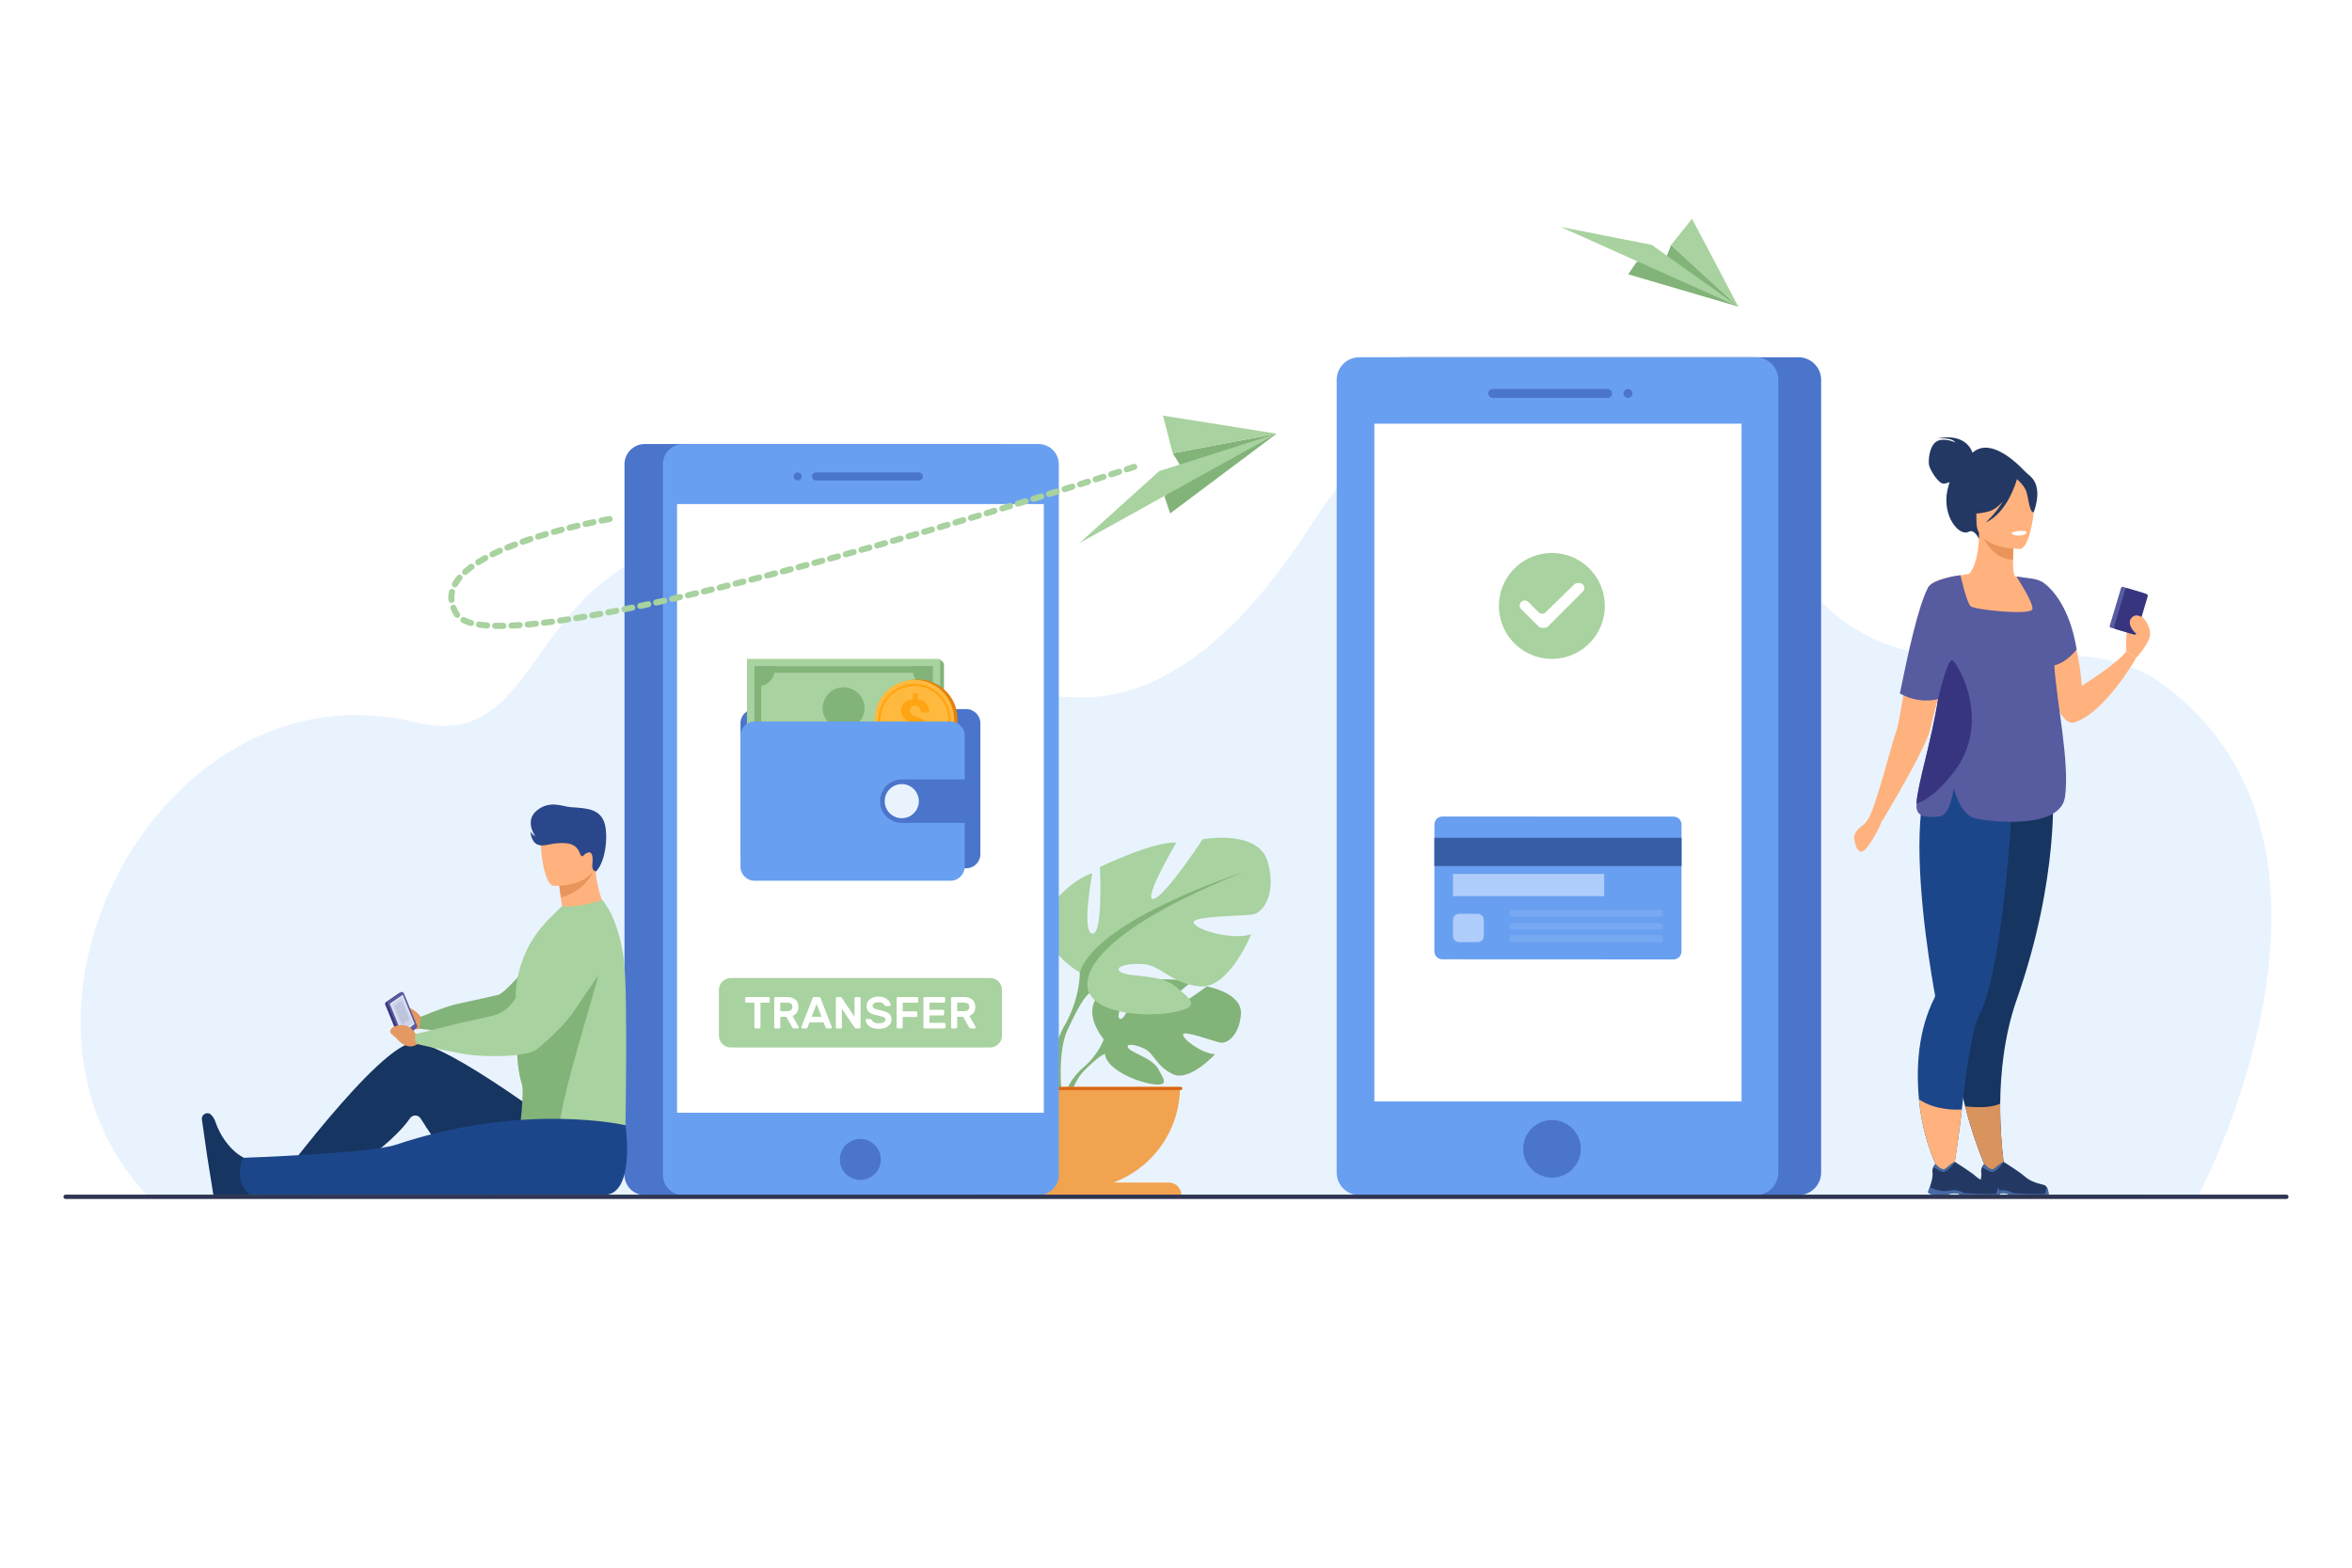 <?xml version="1.0" encoding="utf-8"?>
<!-- Generator: Adobe Illustrator 27.5.0, SVG Export Plug-In . SVG Version: 6.00 Build 0)  -->
<svg version="1.1" id="Layer_1" xmlns="http://www.w3.org/2000/svg" xmlns:xlink="http://www.w3.org/1999/xlink" x="0px" y="0px"
	 viewBox="0 0 3000 2000" style="enable-background:new 0 0 3000 2000;" xml:space="preserve">
<g>
	<rect style="fill:#FFFFFF;" width="3000" height="2000"/>
	<path style="fill:#E9F3FE;" d="M2804.429,1524.35c0,0,234.173-438.888-41.469-648.344
		c-153.803-116.873-363.799,90.639-519.751-223.059c-90.757-182.554-408.357-237.964-567.177,11.268
		c-158.818,249.233-295.349,247.975-404.932,201.872c-125.67-52.872-180.879-212.01-377.594-178.357
		c-227.357,38.895-196.916,274.69-364.451,233.631c-323.078-79.18-562.443,373.183-339.117,606.103L2804.429,1524.35z"/>
	<g>
		<path style="fill:#82B378;" d="M1539.311,1258.486c0,0-45.59,33.901-54.48,31.846c-8.889-2.057,33.32-36.597,33.32-36.597
			c-15.884-7.637-65.258-2.849-65.258-2.849s-16.446,53.034-24.556,48.854c-8.11-4.182,16.958-46.217,16.958-46.217
			c-17.69-1.066-39.387,12.068-39.387,12.068c-29.703,23.458,1.952,60.389,1.952,60.389s-6.096,18.257-24.854,34.881
			c0,0-26.79,19.813-28.651,55.213l4.863,0.436c0,0,7.708-32.972,21.716-48.565c0.545-0.564,1.337-1.375,2.313-2.36
			c2.283-2.113,3.882-3.701,4.956-4.88c6.971-6.698,16.605-15.229,21.248-16.058c0,0-0.233-0.854-0.199-2.335
			c0.063,0.748,0.129,1.517,0.199,2.335c1.589,18.665,37.8,34.966,60.077,38.317c22.277,3.353,15.391-5.805,7.715-19.382
			s-31.967-19.654-37.508-25.906c-5.543-6.253,5.916-6.268,19.338-0.137c13.422,6.13,15.26,22.476,36.791,32.787
			c21.532,10.312,53.931-25.418,53.931-25.418c-17.16-0.871-41.666-19.507-40.778-25.209c0.887-5.703,41.597,9.837,48.556,10.583
			c6.96,0.746,22.793-7.911,25.244-35.943C1585.264,1266.307,1539.311,1258.486,1539.311,1258.486z"/>
		<g>
			<path style="fill:#A8D29F;" d="M1297.181,1279.536c0,0,50.355-28.198,26.856-66.47c0,0-18.799-23.499-38.941-29.542
				c0,0,10.743,57.07,0,58.413s-7.385-64.455-7.385-64.455s-53.042-25.514-73.856-23.499c0,0,32.899,55.727,22.158,54.384
				c-10.743-1.343-47.67-57.741-47.67-57.741s-54.384-10.07-63.112,22.157c-8.729,32.227,5.371,48.341,13.428,50.354
				c8.056,2.015,59.754,1.344,58.412,8.057c-1.343,6.715-36.256,17.456-55.727,11.414c0,0,21.484,53.042,49.684,50.356
				c28.199-2.687,36.927-20.143,54.384-21.486c17.456-1.342,30.213,3.357,21.484,8.058c-8.727,4.7-38.27,1.54-52.37,13.526
				c-14.1,11.987-25.513,19.373,0.671,24.744c26.186,5.371,73.184,2.015,82.583-18.129
				C1297.181,1279.536,1297.181,1279.536,1297.181,1279.536z"/>
			<path style="fill:#82B378;" d="M1310.609,1328.549c-14.1-26.185-13.428-49.013-13.428-49.013
				c-16.114-51.026-157.11-96.683-157.11-96.683c179.266,72.512,147.71,116.824,147.71,116.824
				c4.831,2.819,12.074,16.256,17.101,26.566c0.716,1.754,1.85,4.182,3.534,7.479h0c0.683,1.49,1.229,2.71,1.605,3.561
				c9.23,23.095,4.341,62.976,4.341,62.976l5.594,1.503C1332.353,1361.568,1310.609,1328.549,1310.609,1328.549z"/>
		</g>
		<g>
			<path style="fill:#A8D29F;" d="M1377.292,1240.646c0,0-66.378-37.173-35.401-87.619c0,0,24.781-30.977,51.332-38.942
				c0,0-14.161,75.229,0,76.999c14.16,1.77,9.735-84.965,9.735-84.965s69.918-33.631,97.354-30.977c0,0-43.367,73.459-29.207,71.689
				c14.161-1.771,62.838-76.114,62.838-76.114s71.688-13.274,83.193,29.207c11.506,42.481-7.08,63.723-17.7,66.378
				c-10.62,2.654-78.769,1.77-76.998,10.621c1.771,8.85,47.791,23.01,73.458,15.045c0,0-28.321,69.918-65.493,66.378
				s-48.678-26.552-71.688-28.321c-23.01-1.77-39.826,4.425-28.32,10.621c11.505,6.195,50.447,2.029,69.033,17.83
				c18.585,15.801,33.631,25.536-0.886,32.617c-34.516,7.079-96.469,2.654-108.859-23.897
				C1377.292,1240.646,1377.292,1240.646,1377.292,1240.646z"/>
			<path style="fill:#82B378;" d="M1584.392,1113.2c0,0-185.858,60.183-207.099,127.446c0,0,0.885,30.091-17.701,64.607
				c0,0-28.662,43.525-12.322,96.508l7.374-1.981c0,0-6.446-52.569,5.721-83.013c0.498-1.121,1.217-2.729,2.117-4.693l0,0
				c2.22-4.347,3.716-7.547,4.659-9.859c6.626-13.59,16.175-31.303,22.543-35.019
				C1389.683,1267.196,1348.086,1208.784,1584.392,1113.2z"/>
		</g>
		<path style="fill:#F1A34F;" d="M1245.032,1386.633c0,71.81,58.213,130.023,130.024,130.023
			c71.81,0,130.023-58.214,130.023-130.023H1245.032z"/>
		<path style="fill:#F1A34F;" d="M1490.834,1508.664h-231.556c-8.859,0-16.042,7.182-16.042,16.041l0,0h263.64l0,0
			C1506.876,1515.846,1499.693,1508.664,1490.834,1508.664z"/>
		<path style="fill:#D86713;" d="M1506.043,1390.621h-263.292c-1.101,0-1.995-0.894-1.995-1.995l0,0
			c0-1.102,0.894-1.994,1.995-1.994h263.292c1.101,0,1.994,0.893,1.994,1.994l0,0
			C1508.037,1389.728,1507.144,1390.621,1506.043,1390.621z"/>
	</g>
	<g>
		<path style="fill:#4A75CB;" d="M1788.35,1524.705h505.694c15.854,0,28.826-12.973,28.826-28.828V484.606
			c0-15.854-12.972-28.827-28.826-28.827H1788.35c-15.854,0-28.826,12.973-28.826,28.827v1011.271
			C1759.523,1511.732,1772.495,1524.705,1788.35,1524.705z"/>
		<path style="fill:#699FF0;" d="M1733.743,1524.705h505.692c15.854,0,28.827-12.973,28.827-28.828V484.606
			c0-15.854-12.973-28.827-28.827-28.827h-505.692c-15.855,0-28.828,12.973-28.828,28.827v1011.271
			C1704.915,1511.732,1717.888,1524.705,1733.743,1524.705z"/>
		<g>
			<path style="fill:#4A75CB;" d="M1904.029,507.636h146.443c3.134,0,5.697-2.563,5.697-5.697l0,0c0-3.134-2.563-5.698-5.697-5.698
				h-146.443c-3.133,0-5.696,2.564-5.696,5.698l0,0C1898.333,505.072,1900.896,507.636,1904.029,507.636z"/>
			<path style="fill:#4A75CB;" d="M2076.481,507.636L2076.481,507.636c3.133,0,5.697-2.563,5.697-5.697l0,0
				c0-3.134-2.564-5.698-5.697-5.698l0,0c-3.135,0-5.698,2.564-5.698,5.698l0,0C2070.783,505.072,2073.347,507.636,2076.481,507.636
				z"/>
		</g>
		<path style="fill:#4A75CB;" d="M2016.36,1465.644c0-20.295-16.453-36.747-36.748-36.747s-36.747,16.452-36.747,36.747
			s16.452,36.748,36.747,36.748S2016.36,1485.938,2016.36,1465.644z"/>
	</g>
	<rect x="1752.997" y="540.54" style="fill:#FFFFFF;" width="468.373" height="864.591"/>
	<path style="fill:#4A75CB;" d="M822.391,566.459h453.332c14.213,0,25.842,11.628,25.842,25.841v906.563
		c0,14.214-11.629,25.843-25.842,25.843H822.391c-14.213,0-25.843-11.629-25.843-25.843V592.3
		C796.548,578.087,808.177,566.459,822.391,566.459z"/>
	<path style="fill:#699FF0;" d="M871.344,566.459h453.332c14.213,0,25.842,11.628,25.842,25.841v906.563
		c0,14.214-11.629,25.843-25.842,25.843H871.344c-14.214,0-25.843-11.629-25.843-25.843V592.3
		C845.501,578.087,857.13,566.459,871.344,566.459z"/>
	<rect x="863.563" y="643.072" style="fill:#FFFFFF;" width="467.826" height="776.481"/>
	<path style="fill:#4A75CB;" d="M1040.74,602.729h131.28c2.809,0,5.107,2.299,5.107,5.108c0,2.809-2.299,5.107-5.107,5.107h-131.28
		c-2.81,0-5.107-2.299-5.107-5.107C1035.633,605.028,1037.931,602.729,1040.74,602.729z"/>
	<path style="fill:#4A75CB;" d="M1017.425,602.729c2.81,0,5.107,2.299,5.107,5.108c0,2.809-2.298,5.107-5.107,5.107
		c-2.81,0-5.107-2.299-5.107-5.107C1012.317,605.028,1014.615,602.729,1017.425,602.729z"/>
	
		<ellipse transform="matrix(0.23 -0.973 0.973 0.23 -593.664 2206.962)" style="fill:#4A75CB;" cx="1097.477" cy="1478.545" rx="26.156" ry="26.156"/>
	<g>
		<path style="fill:#163560;" d="M320.571,1524.08c0,0-42.218,1.533-48.468,0c-0.264-1.175-8.063-50.406-8.063-50.406l-6.493-45.529
			c-0.908-6.363,6.702-10.57,11.425-6.211c2.321,2.143,4.473,5.254,5.967,9.764c5.314,16.036,20.975,41.871,44.213,48.611
			C343.598,1487.4,320.571,1524.08,320.571,1524.08z"/>
		<path style="fill:#E49963;" d="M540.743,1295.82l-4.151,1.475c0,0-10.872-18.389-33.091-10.953c0,0-8.875,3.715-3.61,8.571
			c5.264,4.858,3.962,2.343,11.232,9.331c7.267,6.988,17.192,10.492,24.028,8.134l7.58-2.669L540.743,1295.82z"/>
		<path style="fill:#163560;" d="M727.972,1449.802c0,0-154.91-118.366-198.979-119.659s-187.018,194.36-187.018,194.36h53.529
			c0,0,94.321-50.197,127.502-97.901c3.338-4.799,10.476-4.581,13.575,0.373c17.15,27.41,61.997,94.636,90.992,97.528
			C658.704,1527.609,727.972,1449.802,727.972,1449.802z"/>
		<path style="fill:#FFB27D;" d="M713.143,1127.717c0,0,0.977,7.757,2.236,17.33c1.677,12.439,3.912,27.882,5.38,32.704l46.61,11.81
			l3.425-33.892c0,0-11.672-23.409-11.602-56.533L713.143,1127.717z"/>
		<g>
			<path style="fill:#82B378;" d="M753.681,1198.261l-66.23,81.129l-23.16,28.37c0,0-41.482,7.769-63.258,9.661
				c-15.716,1.358-65.882-5.043-65.882-5.043l1.441-15.083c0,0,31.132-13.24,45.921-16.344c15.088-3.16,53.203-11.763,53.203-11.763
				c14.412-5.241,69.176-76.036,69.176-76.036L753.681,1198.261z"/>
		</g>
		<path style="fill:#A8D29F;" d="M796.892,1487.963l-135.448-11.054c0,0-0.375-2.715-1.001-7.272
			c-0.195-1.408-0.305-2.883-0.344-4.421c-0.31-13.529,5.011-31.771,7.298-49.702c1.514-11.836,1.707-23.536-1.913-33.658
			c-4.169-11.675-6.089-33.84-6.935-54.912c-1.067-26.387-0.453-51.047-0.465-51.222c-1.358-16.807,2.637-35.469,9.334-53.212
			c13.213-34.99,37.849-54.801,49.424-66.549c0,0,14.137,3.49,50.882-7.533c1.091-0.328,4.243,4.296,5.646,6.991
			c0,0,15.902,20.122,22.438,69.191C801.656,1268.533,796.892,1487.963,796.892,1487.963z"/>
		<path style="fill:#82B378;" d="M763.001,1244.746c-0.266,6.16-54.766,179.646-48.089,192.444
			c32.32,61.913-49.153,34.019-53.574,18.053c1.513-11.836,7.766-63.266,4.146-73.388c-4.169-11.675-6.089-33.84-6.935-54.912
			c1.363-7.687,4.557-15.624,8.869-23.297C687.669,1300.479,765.03,1196.982,763.001,1244.746z"/>
		<g>
			<path style="fill:#373480;" d="M492.102,1278.58l16.799-11.536c0.142-0.099,0.294-0.174,0.45-0.226l0.013-0.01l3.169-1.293
				l15.457,48.811l-13.519,10.943l-2.429,1.057c-0.002,0.001-0.004,0.002-0.006,0.004l-0.033,0.014l-0.002-0.005
				c-1.098,0.446-2.494-0.26-3.079-1.692l-17.498-42.882C490.923,1280.537,491.209,1279.193,492.102,1278.58z"/>
			<path style="fill:#575B9F;" d="M531.442,1311.438l-16.031,13.42c-1.13,0.945-2.891,0.253-3.566-1.403l-17.498-42.882
				c-0.502-1.228-0.216-2.571,0.678-3.185l16.799-11.537c1.146-0.786,2.783-0.063,3.427,1.511l16.729,40.998
				C532.45,1309.513,532.229,1310.778,531.442,1311.438z"/>
			<polygon style="fill:#E2E7F2;" points="528.838,1306.181 513.05,1319.397 497.181,1280.508 513.726,1269.146 			"/>
			<path style="fill:#373480;" d="M522.611,1315.124c-0.22-0.781,0.093-1.614,0.698-1.862c0.605-0.247,1.273,0.187,1.493,0.968
				c0.22,0.781-0.093,1.615-0.698,1.862C523.5,1316.338,522.831,1315.905,522.611,1315.124z"/>
			<polygon style="fill:#CED4EA;" points="499.575,1281.231 513.009,1271.751 526.94,1305.148 513.258,1315.814 			"/>
			<polygon style="fill:#BCC5DD;" points="503.089,1283.242 512.501,1276.601 522.26,1299.998 512.675,1307.471 			"/>
		</g>
		<path style="fill:#E49963;" d="M538.792,1319.478l-8.52-0.28c0,0-8.492-17.606-27.928-9.258c0,0-7.797,4.068-3.498,8.609
			c4.299,4.54,3.297,2.124,9.219,8.67c5.923,6.546,14.289,9.539,20.272,6.9l6.637-2.979L538.792,1319.478z"/>
		<path style="fill:#A8D29F;" d="M750.411,1156.26c0,0-33.254,14.043-50.523,44.051c-11.508,19.997-31.327,54.016-43.27,74.486
			c-6.359,10.9-16.985,18.643-29.311,21.354l-40.354,8.879l-56.681,14.168c0,0-1.342,2.401-1.015,6.332
			c0.465,5.575,4.113,6.696,4.113,6.696s52.919,12.737,71.757,14.154c46.414,3.489,68.414-2.595,75.233-5.102
			c1.522-0.56,2.885-1.371,4.142-2.394c7.108-5.776,34.38-28.625,48.736-50.452c13.969-21.237,52.484-76.422,52.484-76.422
			L750.411,1156.26z"/>
		<path style="fill:#1C468A;" d="M797.821,1435.563c0,0,13.356,88.94-27.601,88.94c-40.955,0-450.782,0-450.782,0
			s-12.448-8.406-13.322-24.42c-0.926-16.985,4.44-23.003,4.44-23.003s161.371-5.616,194.135-16.596
			C668.908,1405.454,797.821,1435.563,797.821,1435.563z"/>
		<path style="fill:#E8945B;" d="M713.143,1127.717c0,0,0.977,7.757,2.236,17.33c43.063-12.561,43.813-45.911,43.813-45.911
			L713.143,1127.717z"/>
		<path style="fill:#FFB27D;" d="M706.367,1130.201c0,0,52.344,1.551,52.808-31.062c0.464-32.61,7.533-54.375-25.868-56.743
			c-33.4-2.37-40.071,9.981-42.874,20.829C687.63,1074.073,692.763,1128.957,706.367,1130.201z"/>
		<path style="fill:#2B478B;" d="M760.109,1111.913c0,0-5.53-0.924-4.639-8.542s0.881-17.575-5.314-15.72
			c-6.193,1.855-6.501,6.815-9.047,3.919c-2.545-2.896-2.591-15.096-21.02-15.946c-18.43-0.849-25.919,5.565-34.489,1.798
			c-8.57-3.768-9.022-16.74-9.022-16.74s2.438,4.633,6.119,6.105c0,0-14.299-19.556,2.256-32.965
			c16.554-13.41,33.432-4.632,43.013-4.051c21.106,1.277,34.741,2.543,41.636,16.413
			C776.498,1060.054,773.653,1098.563,760.109,1111.913z"/>
	</g>
	<g>
		<polygon style="fill:#82B378;" points="2076.801,349.954 2217.247,391.162 2131.467,312.526 2123.617,332.62 2087.83,333.889 		
			"/>
		<polygon style="fill:#A8D29F;" points="2217.247,391.162 2106.813,312.365 1990.701,289.557 		"/>
		<polygon style="fill:#A8D29F;" points="2131.467,312.526 2217.247,391.162 2158.244,279.125 		"/>
	</g>
	<g>
		<path style="fill:#233862;" d="M2470.017,563.269c9.274-5.675,24.086,1.108,24.086,1.108c-5.121-7.198-23.809-4.845-23.809-4.845
			c37.222-7.919,44.991,15.877,45.633,18.105c26.998-24.365,70.224,27.572,70.224,27.572l-62.028,82.222
			c0,0-5.658-13.081-13.133-8.998c-11.655,6.367-34.194-19.396-26.992-53.291c0.779-3.664,1.716-7.006,2.754-10.081
			c-2.422,1.061-5.168,1.914-7.736,1.914c-6.783,0-17.025-17.302-18.41-23.115C2459.22,588.047,2460.743,568.944,2470.017,563.269z"
			/>
		<path style="fill:#FFB27D;" d="M2647.439,921.2c39.286-14.475,77.126-81.704,77.126-81.704l-12.391-8.674
			c-10.319,15.097-56.747,44.081-56.747,44.081c-1.06-12.721-2.599-24.264-4.497-34.717c-12.889-71.052-42.373-92.1-50.288-96.567
			c-1.277-0.727-1.997-1.01-1.997-1.01s0.026,0.522,0.088,1.514c0.113,2.139,0.365,6.446,0.777,12.352
			C2602.581,800.464,2614.612,933.304,2647.439,921.2z"/>
		<path style="fill:#FFB27D;" d="M2457.563,993.749c19.409-43.527,28.693-55.835,29.019-69.53
			c0.257-10.83-5.083-22.515-15.456-51.168c-2.442-6.752-4.128-13.695-5.166-20.713c-8.204-55.238,23.739-114.951,43.592-119.019
			c5.524-1.46,14.888-21.411,14.772-53.56l2.486,0.489l41.805,8.277c0,0-0.952,13.156-0.98,25.551
			c-0.027,10.328,0.596,20.117,2.935,21.35c3.011,0.272,4.786,0.451,4.786,0.451s34.856,48.409,37.787,93.431
			c2.933,45.022-27.913,64.581,0.233,154.55C2642.11,1075.746,2446.841,1017.801,2457.563,993.749z"/>
		<path style="fill:#E8945B;" d="M2568.614,688.525c0,0-0.952,13.156-0.98,25.551c-23.393-0.66-35.758-22-40.824-33.828
			L2568.614,688.525z"/>
		<path style="fill:#233862;" d="M2522.492,675.697c0,0-12.26-19.37-15.202-35.934c-2.1-11.824,3.922-55.656,47.969-49.344
			c0,0,12.793,1.261,24.817,9.383c9.563,6.459,23.365,20.402,7.933,58.651l-4.008,12.92L2522.492,675.697z"/>
		<path style="fill:#FFB27D;" d="M2576.427,700.262c0,0-55.349,0.913-55.387-33.564c-0.037-34.475-7.207-57.577,28.13-59.618
			c35.336-2.04,42.217,11.107,45.028,22.612C2597.009,641.196,2590.822,699.136,2576.427,700.262z"/>
		<path style="fill:#163560;" d="M2506.57,1411.424c13.923,55.393,34.886,97.859,34.886,97.859l18.252-1.266
			c0,0-8.95-42.58-8.437-100.112c0.361-40.222,5.336-87.758,21.229-133.145c54.612-155.971,45.786-269.484,45.786-269.484
			l-102.7,12.012l-4.784,0.562c-0.427,47.165-1.645,111.203-2.71,161.278c-0.942,45.034-1.77,78.77-1.77,78.77
			C2486.578,1300.422,2493.749,1360.446,2506.57,1411.424z"/>
		<path style="fill:#1C468A;" d="M2447.649,1402.58c5.906,63.02,31.906,103.771,31.906,103.771l8.718,6.341
			c0,0,8.253-44.4,14.092-97.225c5.564-50.208,13.192-103.337,21.819-119.554c34.249-64.313,44.559-307.101,44.559-307.101
			l-104.126-5.164c-10.472,17.605-15.038,46.481-16.122,79.312c-2.739,82.86,16.74,190.905,19.65,206.532
			c0,0.01,0,0.019,0.009,0.037c0.229,1.208-0.123,2.397-0.685,3.491C2446.755,1314.032,2443.759,1360.95,2447.649,1402.58z"/>
		<path style="fill:#233862;" d="M2535.967,652.663c-23.256,5.981-33.345-0.251-33.345-0.251s17.84-14.171,21.542-38.908
			c0,0,10.215-32.244,49.763-7.975c3.625-3.109,10.085-5.358,18.625,4.993c12.831,15.552,1.414,43.044,1.414,43.044
			c-5.268,0.615-6.508-17.458-9.268-26.237c-2.03-6.46-8.69-13.052-12.069-16.086c-1.112,4.086-12.267,42.723-40.046,55.563
			c0,0,12.798-11.355,22.208-27.12C2549.404,645.803,2543.063,650.838,2535.967,652.663z"/>
		<path style="fill:#FFB27D;" d="M2376.446,1052.441c4.216-2.662,8.295-10.832,9.75-13.974
			c12.872-32.044,27.7-94.178,32.605-105.618c1.789-4.165,5.212-23.824,9.702-49.152c8.056-45.443,19.517-109.148,30.996-134.391
			c1.38-3.024,5.326-5.602,10.5-7.761c15.626-6.534,42.344-9.264,42.344-9.264l-13.953,60.423l-4.09,17.719
			c0,0-12.421,43.77-22.046,79.541c-4.652,17.272-8.637,32.69-10.263,40.394c-4.984,23.663-59.796,114.607-59.796,114.607
			l-0.017-0.005l0.013,0.006c0,0-1.661,1.107-3.599,6.645c-1.938,5.536-17.44,34.882-24.085,34.882s-8.028-9.967-9.413-16.334
			C2363.712,1063.792,2371.187,1055.764,2376.446,1052.441z"/>
		<path style="fill:#FFB27D;" d="M2712.175,830.822c-0.006-1.709-1.433-26.431,2.968-31.625
			c4.399-5.193,13.386-12.579,16.212-12.352c2.827,0.227,13.879,14.913,10.557,26.168c-3.323,11.254-17.346,26.482-17.346,26.482
			L2712.175,830.822z"/>
		<g>
			<path style="fill:#575B9F;" d="M2691.993,800.58l25.62,7.679c0.851,0.255,1.746-0.227,2.001-1.077l14.642-48.852
				c0.255-0.851-0.228-1.745-1.078-2l-25.619-7.679c-0.851-0.255-1.746,0.227-2.001,1.078l-14.642,48.852
				C2690.661,799.43,2691.144,800.326,2691.993,800.58z"/>
			<path style="fill:#373480;" d="M2698.65,802.576l23.239,6.965c1.508,0.452,3.096-0.404,3.548-1.912l13.928-46.471
				c0.452-1.508-0.403-3.097-1.911-3.548l-23.239-6.965c-1.507-0.452-3.096,0.403-3.548,1.911l-13.928,46.471
				C2696.287,800.535,2697.144,802.124,2698.65,802.576z"/>
		</g>
		<path style="fill:#FFB27D;" d="M2447.649,1402.58c5.906,63.02,31.906,103.771,31.906,103.771l8.877,8.085
			c0,0,8.094-46.145,13.933-98.969C2496.212,1415.914,2469.087,1416.903,2447.649,1402.58z"/>
		<path style="fill:#575B9F;" d="M2472.036,891.857c-6.164,1.655-26.023,5.383-48.754-7.143
			c9.377-45.767,22.711-109.928,36.065-135.352c0.646-1.227,1.778-2.377,3.291-3.461c-0.086-0.104-0.134-0.162-0.134-0.162
			c12.517-9.102,38.102-11.898,38.102-11.898s7.885,34.981,12.868,39.547c4.984,4.565,77.239,12.04,78.903,3.737
			c1.588-7.932-18.787-38.783-20.308-41.503c-0.077-0.124,3.284,0.254,3.284,0.254c8.236,1.085,14.047,1.912,18.24,2.625
			c8.208,1.408,13.224,4.917,13.695,5.462c9.726,7.366,32.586,29.987,41.527,84.501c0,0-11.305,15.497-27.23,20.068
			c-0.418,0.12-0.842,0.224-1.266,0.328c2.768,46.198,19.773,123.078,13.648,167.552c-5.887,42.762-95.843,31.824-113.676,27.858
			c-12.222-2.711-21.676-15.617-28.429-38.614c-2.234,16.073-7.247,34.915-18.489,36.084c-18.394,1.902-26.003-1.274-28.219-8.246
			c-0.637-2.007-0.828-4.813-0.646-8.321C2445.709,1001.158,2463.979,944.568,2472.036,891.857z"/>
		<path style="fill:#D9935C;" d="M2506.57,1411.424c13.923,55.393,34.886,97.859,34.886,97.859l18.252-1.266
			c0,0-8.95-42.58-8.437-100.112C2545.079,1411.025,2532.297,1414.192,2506.57,1411.424z"/>
		<g>
			<path style="fill:#233862;" d="M2530.945,1524.588h11.653c3.902-0.614,6.784-1.744,10.787-2.267
				c6.08-0.798,8.878,1.693,9.435,2.267c0.075,0.074,0.108,0.117,0.108,0.117h49.499c1.245-1.777,0.05-5.897-1.122-8.929
				c-0.789-2.06-2.508-3.621-4.634-4.235c-5.249-1.52-15.597-2.874-25.073-11.453c-5.332-4.816-25.746-17.715-25.746-17.715
				l-0.107-0.024c-0.448,0.008-2.583,0.664-11.869,8.504c-4.8,4.044-12.98-5.714-12.98-5.714s-1.536,1.271-2.683,3.638
				c-0.922,1.868-1.595,4.435-1.063,7.6c0.739,4.459-1.644,12.747-3.546,18.354c-1.153,3.397-2.126,5.806-2.126,5.806
				S2520.922,1523.334,2530.945,1524.588z"/>
			<path style="fill:#466AA5;" d="M2528.213,1488.776c2.782,1.96,8.654,5.822,12.55,6.328c5.257,0.69,15.09-12.731,15.09-12.731
				l-0.107-0.024c-0.448,0.008-2.583,0.664-11.869,8.504c-4.8,4.044-12.98-5.714-12.98-5.714S2529.359,1486.409,2528.213,1488.776z"
				/>
			<path style="fill:#466AA5;" d="M2530.945,1524.588h11.653c3.902-0.614,6.784-1.744,10.787-2.267
				c6.08-0.798,8.878,1.693,9.435,2.267c0.075,0.074,0.108,0.117,0.108,0.117h49.499c1.245-1.777,0.05-5.897-1.122-8.929
				c-1.503-1.337-1.926,5.805-2.758,6.943c-0.829,1.138-40.379,0.415-42.662-1.246c-2.284-1.661-9.136-4.568-18.688-2.284
				c-8.313,1.985-20.563-3.105-23.595-4.46c-1.153,3.397-2.126,5.806-2.126,5.806S2520.922,1523.334,2530.945,1524.588z"/>
		</g>
		<g>
			<path style="fill:#233862;" d="M2468.765,1524.588h11.652c3.903-0.614,6.785-1.744,10.788-2.267
				c6.079-0.798,8.878,1.693,9.436,2.267c0.074,0.074,0.107,0.117,0.107,0.117h49.499c1.245-1.777,0.05-5.897-1.122-8.929
				c-0.789-2.06-2.508-3.621-4.635-4.235c-5.248-1.52-15.597-2.874-25.072-11.453c-5.332-4.816-25.746-17.715-25.746-17.715
				l-0.108-0.024c-0.448,0.008-2.582,0.664-11.867,8.504c-4.801,4.044-12.98-5.714-12.98-5.714s-1.537,1.271-2.684,3.638
				c-0.922,1.868-1.595,4.435-1.063,7.6c0.738,4.459-1.645,12.747-3.547,18.354c-1.154,3.397-2.126,5.806-2.126,5.806
				S2458.74,1523.334,2468.765,1524.588z"/>
			<path style="fill:#466AA5;" d="M2466.032,1488.776c2.782,1.96,8.654,5.822,12.549,6.328c5.258,0.69,15.091-12.731,15.091-12.731
				l-0.108-0.024c-0.448,0.008-2.582,0.664-11.867,8.504c-4.801,4.044-12.98-5.714-12.98-5.714S2467.179,1486.409,2466.032,1488.776
				z"/>
			<path style="fill:#466AA5;" d="M2468.765,1524.588h11.652c3.903-0.614,6.785-1.744,10.788-2.267
				c6.079-0.798,8.878,1.693,9.436,2.267c0.074,0.074,0.107,0.117,0.107,0.117h49.499c1.245-1.777,0.05-5.897-1.122-8.929
				c-1.503-1.337-1.927,5.805-2.757,6.943c-0.831,1.138-40.379,0.415-42.664-1.246c-2.284-1.661-9.136-4.568-18.687-2.284
				c-8.313,1.985-20.563-3.105-23.595-4.46c-1.154,3.397-2.126,5.806-2.126,5.806S2458.74,1523.334,2468.765,1524.588z"/>
		</g>
		<path style="fill:#373480;" d="M2444.511,1025.174c12.354-4.129,28.209-15.105,47.25-39.709
			c50.408-65.15,4.28-141.714-1.901-143.141c-6.183-1.427-17.823,49.533-17.823,49.533
			C2463.979,944.568,2445.709,1001.158,2444.511,1025.174z"/>
		<path style="fill:#FFB27D;" d="M2733.567,788.518c0,0-8.087-7.336-14.689-0.398c-6.604,6.937,2.5,19.332,9.16,22.285
			c6.662,2.953,8.874,4.625,8.874,4.625L2733.567,788.518z"/>
		<path style="fill:#FFFFFF;" d="M2565.614,679.796c0,0,0.956,4.063,11.063,3.437c0,0,8.486-0.524,8.227-4.989
			C2584.904,678.243,2576.676,675.065,2565.614,679.796z"/>
	</g>
	<g>
		<path style="fill:#699FF0;" d="M2144.762,1213.825l0.073-161.835c0.001-5.602-4.577-10.188-10.181-10.19l-294.858-0.133
			c-5.604-0.003-10.188,4.578-10.19,10.181l-0.073,161.833c-0.003,5.602,4.577,10.189,10.181,10.19l294.861,0.133
			C2140.175,1224.007,2144.759,1219.426,2144.762,1213.825z"/>
		<rect x="1829.589" y="1068.826" style="fill:#365DA4;" width="315.231" height="36.056"/>
		<rect x="1853.302" y="1114.932" style="fill:#AFCDFB;" width="192.875" height="28.347"/>
		<path style="fill:#AFCDFB;" d="M1892.621,1194.206l0.007-20.664c0.003-4.249-3.442-7.696-7.691-7.7l-23.954-0.01
			c-4.25-0.002-7.701,3.443-7.701,7.693l-0.011,20.663c0.001,4.25,3.444,7.696,7.693,7.7l23.957,0.011
			C1889.17,1201.901,1892.617,1198.455,1892.621,1194.206z"/>
		<g>
			<path style="opacity:0.2;fill:#AFCDFB;" d="M1928.602,1169.502l189.467,0.084c1.649,0.002,2.983-1.332,2.982-2.98l0.003-2.911
				c0.001-1.645-1.333-2.98-2.979-2.981l-189.467-0.085c-1.648-0.001-2.983,1.334-2.984,2.979v2.911
				C1925.62,1168.164,1926.957,1169.501,1928.602,1169.502z"/>
			<path style="opacity:0.2;fill:#AFCDFB;" d="M1928.562,1186.145l189.534,0.086c1.629,0.002,2.947-1.316,2.949-2.945l0.002-2.776
				c0-1.629-1.318-2.949-2.947-2.949l-189.535-0.086c-1.627,0.001-2.947,1.318-2.949,2.944l0.002,2.78
				C1925.615,1184.826,1926.935,1186.146,1928.562,1186.145z"/>
			<path style="opacity:0.2;fill:#AFCDFB;" d="M2121.039,1199.316l0.001-3.146c0-1.68-1.362-3.041-3.04-3.041l-189.349-0.085
				c-1.68-0.004-3.041,1.358-3.043,3.038l-0.001,3.146c0,1.681,1.361,3.042,3.039,3.044l189.35,0.087
				C2119.674,1202.355,2121.037,1200.998,2121.039,1199.316z"/>
		</g>
	</g>
	<g>
		<path style="fill:#4A75CB;" d="M1232.407,1107.75h-269.86c-9.98,0-18.07-8.091-18.07-18.07V922.707
			c0-9.979,8.09-18.07,18.07-18.07h269.86c9.98,0,18.07,8.09,18.07,18.07v166.973
			C1250.477,1099.659,1242.387,1107.75,1232.407,1107.75z"/>
		<g>
			<rect x="957.498" y="845.614" style="fill:#82B378;" width="246.504" height="125.884"/>
			<rect x="956.185" y="843.739" style="fill:#82B378;" width="246.504" height="125.884"/>
			<rect x="954.435" y="842.114" style="fill:#82B378;" width="246.504" height="125.884"/>
			<g>
				<rect x="952.748" y="840.571" style="fill:#A8D29F;" width="246.504" height="125.884"/>
				<path style="fill:#82B378;" d="M962.391,850.014v107h227.218v-107H962.391z M1181,948.722H971v-90.418h210V948.722z"/>
				<path style="fill:#82B378;" d="M962.391,850.014v24.335c1.748,0.504,3.589,0.789,5.5,0.789c10.954,0,19.833-8.879,19.833-19.833
					c0-1.836-0.269-3.604-0.736-5.291H962.391z"/>
				<path style="fill:#82B378;" d="M1189.609,849.909h-24.335c-0.504,1.748-0.789,3.589-0.789,5.5
					c0,10.954,8.879,19.833,19.833,19.833c1.835,0,3.604-0.269,5.291-0.735V849.909z"/>
				<path style="fill:#82B378;" d="M1189.609,957.014h-24.335c-0.504-1.749-0.789-3.59-0.789-5.5
					c0-10.954,8.879-19.833,19.833-19.833c1.835,0,3.604,0.269,5.291,0.736V957.014z"/>
				<path style="fill:#82B378;" d="M962.391,956.909v-24.335c1.748-0.504,3.589-0.789,5.5-0.789c10.954,0,19.833,8.88,19.833,19.833
					c0,1.835-0.269,3.604-0.736,5.291H962.391z"/>
				<path style="fill:#82B378;" d="M1102.667,903.513c0,14.728-11.939,26.667-26.667,26.667s-26.667-11.939-26.667-26.667
					c0-14.727,11.939-26.667,26.667-26.667S1102.667,888.786,1102.667,903.513z"/>
			</g>
		</g>
		<g>
			<path style="fill:#E2810E;" d="M1164.417,867.163c-27.761,3.469-47.454,28.786-43.985,56.547
				c3.469,27.761,28.786,47.453,56.547,43.983c27.761-3.469,47.453-28.786,43.984-56.546
				C1217.495,883.386,1192.177,863.694,1164.417,867.163z"/>
			<path style="fill:#FFB93E;" d="M1160.032,867.711c-27.761,3.469-47.453,28.786-43.983,56.547
				c3.469,27.761,28.786,47.453,56.546,43.983c27.761-3.469,47.453-28.785,43.983-56.546
				C1213.109,883.935,1187.793,864.242,1160.032,867.711z"/>
			<g>
				<path style="fill:#FFA412;" d="M1172.112,964.365c-25.251,3.155-48.366-14.824-51.521-40.075
					c-3.156-25.252,14.825-48.359,40.076-51.515c25.25-3.155,48.358,14.818,51.514,40.069
					C1215.335,938.096,1197.362,961.209,1172.112,964.365z M1161.007,875.504c-23.747,2.968-40.656,24.698-37.688,48.445
					c2.967,23.747,24.706,40.655,48.452,37.688c23.746-2.967,40.648-24.705,37.681-48.451
					C1206.484,889.439,1184.753,872.537,1161.007,875.504z"/>
			</g>
			<g>
				<path style="fill:#FFA412;" d="M1174.353,931.074c-0.006-1.002-0.153-1.884-0.44-2.646c-0.288-0.762-0.755-1.451-1.4-2.068
					c-0.646-0.616-1.479-1.184-2.496-1.703c-1.019-0.518-2.262-1.023-3.729-1.515c-2.524-0.867-4.816-1.778-6.876-2.732
					c-2.062-0.954-3.829-2.058-5.301-3.314c-1.472-1.256-2.618-2.729-3.438-4.418c-0.819-1.689-1.236-3.704-1.25-6.042
					c-0.014-2.028,0.335-3.88,1.044-5.555s1.728-3.137,3.056-4.386c1.328-1.25,2.921-2.268,4.779-3.055
					c1.858-0.787,3.943-1.295,6.253-1.524l-0.047-7.661l6.166-0.038l0.048,7.768c2.211,0.273,4.219,0.845,6.023,1.717
					c1.803,0.871,3.339,2.008,4.607,3.408c1.267,1.401,2.248,3.059,2.94,4.976c0.692,1.917,1.046,4.069,1.062,6.455l-11.137,0.069
					c-0.019-2.863-0.667-5.001-1.947-6.414c-1.281-1.411-2.987-2.111-5.12-2.098c-1.156,0.006-2.152,0.175-2.983,0.502
					c-0.833,0.327-1.517,0.773-2.053,1.336c-0.536,0.565-0.932,1.229-1.183,1.995c-0.252,0.766-0.375,1.589-0.37,2.473
					s0.139,1.682,0.401,2.396c0.26,0.714,0.708,1.374,1.341,1.978c0.633,0.604,1.471,1.171,2.515,1.702
					c1.044,0.53,2.339,1.077,3.884,1.641c2.497,0.915,4.77,1.855,6.819,2.821c2.048,0.966,3.808,2.083,5.281,3.35
					c1.472,1.269,2.618,2.747,3.438,4.436c0.82,1.69,1.236,3.692,1.251,6.007c0.014,2.1-0.341,3.988-1.063,5.662
					c-0.722,1.676-1.747,3.125-3.075,4.351c-1.329,1.226-2.934,2.215-4.818,2.966c-1.884,0.752-3.981,1.241-6.292,1.471l0.044,7.122
					l-6.127,0.039l-0.043-7.088c-2.135-0.201-4.199-0.654-6.195-1.357c-1.996-0.704-3.768-1.725-5.318-3.064
					c-1.549-1.338-2.793-3.031-3.731-5.078c-0.937-2.046-1.416-4.502-1.434-7.365l11.137-0.069c0.011,1.694,0.257,3.107,0.74,4.237
					c0.482,1.13,1.123,2.034,1.924,2.708c0.801,0.676,1.709,1.148,2.726,1.416c1.016,0.268,2.051,0.399,3.104,0.392
					c1.207-0.007,2.266-0.169,3.176-0.485s1.672-0.75,2.285-1.304c0.613-0.552,1.071-1.206,1.375-1.959
					C1174.21,932.775,1174.358,931.958,1174.353,931.074z"/>
			</g>
		</g>
		<path style="fill:#699FF0;" d="M1212.407,1123.631h-249.86c-9.98,0-18.07-8.09-18.07-18.069V938.589
			c0-9.98,8.09-18.07,18.07-18.07h249.86c9.98,0,18.07,8.09,18.07,18.07v166.973
			C1230.477,1115.541,1222.387,1123.631,1212.407,1123.631z"/>
		<path style="fill:#4A75CB;" d="M1238.977,1049.825h-88.75c-15.326,0-27.75-12.424-27.75-27.75l0,0
			c0-15.326,12.424-27.75,27.75-27.75h88.75V1049.825z"/>
		<circle style="fill:#E9F3FE;" cx="1150.227" cy="1022.075" r="21.75"/>
	</g>
	<g>
		
			<ellipse transform="matrix(0.999 -0.045 0.045 0.999 -32.967 90.499)" style="fill:#A8D29F;" cx="1979.613" cy="772.387" rx="67.56" ry="67.56"/>
		<path style="fill:#FFFFFF;" d="M1940.252,777.042l22.064,22.065c1.207,1.207,2.844,1.885,4.55,1.885h3.216
			c1.707,0,3.344-0.678,4.55-1.885l44.342-44.342c4.054-4.054,1.183-10.984-4.55-10.984h-2.086c-1.682,0-3.296,0.658-4.498,1.833
			l-36.319,35.501c-2.521,2.464-6.555,2.441-9.048-0.051l-13.121-13.122c-1.224-1.224-2.889-1.903-4.619-1.884l0,0
			C1939.033,766.12,1936.222,773.012,1940.252,777.042z"/>
	</g>
	<g>
		<g>
			<path style="fill:#A8D29F;" d="M699.937,797.652c-1.902,0.244-3.788,0.478-5.655,0.705c-2.136,0.258-4.077-1.264-4.336-3.4
				c-0.257-2.127,1.25-4.06,3.372-4.332c0.009-0.001,0.019-0.002,0.027-0.003c3.363-0.408,6.784-0.843,10.262-1.307
				c0.007-0.001,0.015-0.002,0.022-0.003c2.123-0.272,4.071,1.222,4.355,3.349c0.285,2.132-1.213,4.091-3.346,4.377
				C703.06,797.248,701.493,797.453,699.937,797.652z M714.918,795.606c-2.105,0.269-4.044-1.199-4.349-3.307
				c-0.308-2.13,1.168-4.105,3.298-4.414c3.369-0.487,6.787-0.999,10.247-1.535c2.16-0.34,4.118,1.129,4.446,3.256
				c0.33,2.126-1.128,4.117-3.255,4.444c-3.487,0.54-6.93,1.056-10.323,1.546C714.962,795.6,714.94,795.604,714.918,795.606z
				 M683.987,799.529c-0.028,0.004-0.056,0.007-0.084,0.011c-3.534,0.376-7.034,0.721-10.403,1.023
				c-2.144,0.192-4.037-1.389-4.229-3.532c-0.194-2.143,1.404-4.015,3.531-4.228c3.327-0.3,6.785-0.641,10.277-1.012
				c2.139-0.228,4.058,1.323,4.287,3.461C687.589,797.364,686.083,799.261,683.987,799.529z M735.475,792.432
				c-2.072,0.266-3.999-1.158-4.337-3.236c-0.347-2.123,1.093-4.126,3.217-4.473c3.37-0.552,6.78-1.123,10.226-1.714
				c2.09-0.365,4.136,1.061,4.498,3.182c0.364,2.122-1.06,4.135-3.181,4.499c-3.466,0.594-6.895,1.169-10.286,1.724
				C735.565,792.421,735.519,792.427,735.475,792.432z M663.29,801.377c-0.075,0.01-0.15,0.018-0.227,0.023
				c-3.588,0.252-7.109,0.456-10.465,0.612c-2.149,0.099-3.972-1.563-4.072-3.713c-0.099-2.149,1.564-3.967,3.713-4.072
				c3.294-0.151,6.753-0.353,10.28-0.6c2.146-0.15,4.008,1.468,4.158,3.615C666.823,799.312,665.322,801.117,663.29,801.377z
				 M755.974,788.92c-2.046,0.262-3.96-1.127-4.327-3.179c-0.378-2.12,1.031-4.143,3.15-4.521c3.37-0.603,6.771-1.222,10.206-1.86
				c2.119-0.4,4.149,1.004,4.542,3.119c0.393,2.116-1.003,4.149-3.12,4.542c-3.451,0.641-6.871,1.265-10.257,1.87
				C756.103,788.902,756.039,788.912,755.974,788.92z M642.533,802.315c-0.143,0.018-0.288,0.029-0.435,0.032
				c-3.651,0.059-7.197,0.052-10.539-0.021c-2.151-0.047-3.857-1.83-3.81-3.98c0.047-2.151,1.825-3.86,3.981-3.81
				c3.243,0.071,6.689,0.078,10.24,0.019c2.152-0.035,3.925,1.68,3.959,3.832C645.962,800.391,644.476,802.065,642.533,802.315z
				 M776.424,785.128c-2.024,0.26-3.927-1.099-4.316-3.131c-0.405-2.113,0.979-4.155,3.091-4.559
				c3.368-0.646,6.765-1.308,10.186-1.983c2.13-0.42,4.161,0.956,4.577,3.067c0.417,2.112-0.956,4.16-3.067,4.577
				c-3.437,0.677-6.846,1.341-10.227,1.99C776.585,785.106,776.504,785.118,776.424,785.128z M796.827,781.101
				c-2.007,0.257-3.901-1.076-4.31-3.09c-0.427-2.109,0.936-4.165,3.045-4.593c3.366-0.683,6.756-1.378,10.167-2.087
				c2.124-0.441,4.169,0.915,4.608,3.022c0.437,2.107-0.917,4.169-3.022,4.607c-3.425,0.711-6.827,1.409-10.204,2.095
				C797.016,781.074,796.921,781.089,796.827,781.101z M817.189,776.873c-1.992,0.255-3.878-1.057-4.302-3.056
				c-0.446-2.105,0.897-4.174,3.001-4.621c3.365-0.713,6.749-1.44,10.151-2.177c2.086-0.457,4.177,0.88,4.632,2.984
				c0.456,2.103-0.88,4.177-2.982,4.632c-3.415,0.74-6.809,1.466-10.182,2.184C817.4,776.842,817.293,776.859,817.189,776.873z
				 M621.766,801.812c-0.255,0.033-0.519,0.041-0.787,0.021c-3.768-0.277-7.34-0.668-10.616-1.159
				c-2.128-0.318-3.594-2.301-3.274-4.429c0.318-2.128,2.3-3.596,4.428-3.277c3.083,0.463,6.461,0.83,10.037,1.094
				c2.146,0.158,3.756,2.026,3.598,4.173C625.014,800.113,623.563,801.582,621.766,801.812z M837.513,772.47
				c-1.978,0.253-3.856-1.04-4.295-3.024c-0.464-2.102,0.864-4.182,2.965-4.645c3.361-0.744,6.74-1.496,10.135-2.259
				c2.107-0.473,4.184,0.85,4.655,2.948c0.471,2.1-0.848,4.185-2.947,4.654c-3.404,0.766-6.792,1.52-10.163,2.264
				C837.746,772.435,837.629,772.455,837.513,772.47z M857.801,767.913c-1.967,0.252-3.838-1.025-4.289-2.997
				c-0.479-2.099,0.833-4.187,2.931-4.666c3.358-0.767,6.732-1.543,10.12-2.328c2.101-0.489,4.189,0.819,4.675,2.915
				c0.486,2.096-0.819,4.19-2.915,4.676c-3.396,0.786-6.778,1.565-10.146,2.334C858.052,767.875,857.925,767.896,857.801,767.913z
				 M878.059,763.219c-1.955,0.25-3.821-1.014-4.282-2.975c-0.493-2.095,0.806-4.192,2.901-4.685
				c3.357-0.788,6.725-1.586,10.107-2.391c2.098-0.497,4.194,0.795,4.693,2.887c0.498,2.093-0.794,4.194-2.887,4.692
				c-3.389,0.807-6.765,1.607-10.129,2.397C878.326,763.177,878.192,763.201,878.059,763.219z M601.265,798.593
				c-0.496,0.064-1.012,0.032-1.525-0.107c-3.989-1.096-7.513-2.447-10.472-4.017c-1.9-1.008-2.624-3.367-1.616-5.268
				c1.01-1.9,3.368-2.623,5.268-1.616c2.455,1.303,5.444,2.443,8.883,3.386c2.076,0.571,3.295,2.715,2.726,4.79
				C604.1,797.322,602.778,798.399,601.265,798.593z M898.287,758.4c-1.946,0.249-3.807-1.002-4.277-2.952
				c-0.505-2.092,0.782-4.197,2.873-4.701c3.355-0.81,6.719-1.625,10.095-2.449c2.086-0.515,4.198,0.771,4.708,2.861
				c0.51,2.09-0.771,4.199-2.861,4.708c-3.382,0.825-6.752,1.644-10.114,2.454C898.569,758.356,898.428,758.382,898.287,758.4z
				 M918.488,753.471c-1.937,0.248-3.794-0.991-4.273-2.932c-0.516-2.089,0.759-4.201,2.849-4.716
				c3.353-0.828,6.713-1.662,10.083-2.502c2.082-0.517,4.203,0.75,4.722,2.839c0.521,2.089-0.75,4.203-2.838,4.722
				c-3.374,0.842-6.741,1.676-10.1,2.505C918.783,753.425,918.635,753.452,918.488,753.471z M938.664,748.438
				c-1.929,0.247-3.781-0.981-4.268-2.913c-0.526-2.087,0.74-4.204,2.827-4.73c3.351-0.845,6.708-1.694,10.07-2.549
				c2.088-0.53,4.206,0.731,4.736,2.815c0.53,2.086-0.73,4.207-2.816,4.737c-3.368,0.856-6.731,1.707-10.087,2.553
				C938.972,748.39,938.818,748.419,938.664,748.438z M958.815,743.314c-1.922,0.246-3.77-0.972-4.265-2.897
				c-0.535-2.084,0.721-4.208,2.806-4.742c3.348-0.86,6.703-1.725,10.06-2.593c2.084-0.538,4.209,0.713,4.748,2.795
				c0.538,2.083-0.714,4.208-2.797,4.748c-3.362,0.87-6.721,1.736-10.075,2.597C959.134,743.263,958.975,743.294,958.815,743.314z
				 M978.915,738.11c-1.915,0.245-3.76-0.964-4.26-2.882c-0.544-2.082,0.703-4.21,2.786-4.752c3.341-0.873,6.685-1.75,10.032-2.63
				c2.085-0.544,4.211,0.696,4.758,2.776c0.548,2.081-0.695,4.212-2.776,4.759c-3.351,0.881-6.7,1.759-10.047,2.633
				C979.243,738.059,979.079,738.089,978.915,738.11z M583.665,788.356c-1.367,0.175-2.785-0.382-3.651-1.576
				c-0.23-0.317-0.449-0.639-0.658-0.965c-1.919-3.005-3.493-6.048-4.676-9.046c-0.791-2,0.191-4.263,2.192-5.054
				c2-0.792,4.265,0.19,5.055,2.192c1,2.532,2.345,5.128,3.997,7.712c0.126,0.197,0.259,0.392,0.397,0.584
				c1.264,1.742,0.876,4.179-0.866,5.441C584.908,788.042,584.292,788.275,583.665,788.356z M999.001,732.826
				c-1.908,0.244-3.749-0.957-4.256-2.869c-0.552-2.08,0.688-4.211,2.768-4.763c3.349-0.888,6.697-1.779,10.047-2.675
				c2.088-0.556,4.214,0.681,4.769,2.76c0.557,2.079-0.679,4.214-2.757,4.77c-3.354,0.896-6.709,1.789-10.063,2.678
				C999.34,732.771,999.171,732.804,999.001,732.826z M1019.121,727.453c-1.903,0.244-3.74-0.95-4.252-2.853
				c-0.56-2.079,0.672-4.216,2.749-4.775c3.356-0.902,6.71-1.808,10.066-2.717c2.087-0.563,4.217,0.667,4.778,2.744
				c0.563,2.077-0.665,4.216-2.742,4.777c-3.358,0.911-6.718,1.817-10.078,2.72C1019.468,727.396,1019.294,727.431,1019.121,727.453
				z M1039.224,722.009c-1.896,0.243-3.731-0.943-4.249-2.842c-0.566-2.076,0.657-4.217,2.734-4.783
				c3.343-0.912,6.684-1.825,10.023-2.741c2.073-0.57,4.219,0.652,4.788,2.727c0.569,2.076-0.652,4.219-2.728,4.789
				c-3.342,0.917-6.688,1.83-10.034,2.743C1039.581,721.95,1039.401,721.986,1039.224,722.009z M1059.275,716.508
				c-1.892,0.243-3.724-0.937-4.245-2.829c-0.573-2.074,0.645-4.22,2.719-4.792c3.342-0.922,6.68-1.846,10.014-2.771
				c2.074-0.571,4.221,0.638,4.796,2.712c0.575,2.074-0.64,4.222-2.713,4.796c-3.337,0.927-6.678,1.852-10.025,2.776
				C1059.64,716.449,1059.458,716.485,1059.275,716.508z M1079.311,710.945c-1.888,0.242-3.716-0.93-4.243-2.817
				c-0.579-2.073,0.633-4.221,2.705-4.8c3.341-0.934,6.676-1.867,10.006-2.801c2.065-0.585,4.222,0.626,4.804,2.698
				c0.582,2.072-0.627,4.223-2.699,4.804c-3.332,0.936-6.672,1.871-10.016,2.805
				C1079.684,710.884,1079.496,710.922,1079.311,710.945z M1099.331,705.325c-1.883,0.241-3.709-0.925-4.24-2.807
				c-0.584-2.071,0.621-4.224,2.691-4.809c3.34-0.942,6.673-1.886,9.999-2.829c2.071-0.591,4.224,0.615,4.812,2.684
				c0.587,2.07-0.614,4.225-2.685,4.812c-3.328,0.944-6.665,1.888-10.008,2.833C1099.709,705.262,1099.52,705.301,1099.331,705.325z
				 M1119.333,699.649c-1.878,0.241-3.702-0.92-4.237-2.797c-0.59-2.069,0.61-4.225,2.678-4.815
				c3.339-0.953,6.671-1.905,9.992-2.856c2.061-0.591,4.226,0.602,4.819,2.671c0.593,2.068-0.604,4.225-2.671,4.819
				c-3.325,0.953-6.66,1.906-10.003,2.86C1119.719,699.585,1119.525,699.625,1119.333,699.649z M576.345,769.144
				c-0.048,0.006-0.096,0.012-0.144,0.017c-2.143,0.195-4.039-1.383-4.233-3.526c-0.35-3.825-0.087-7.673,0.781-11.436
				c0.483-2.097,2.574-3.405,4.671-2.922c2.096,0.484,3.406,2.575,2.922,4.671c-0.682,2.957-0.889,5.977-0.616,8.98
				C579.918,767.021,578.415,768.879,576.345,769.144z M1139.322,693.92c-1.875,0.24-3.695-0.914-4.234-2.786
				c-0.596-2.068,0.598-4.227,2.666-4.823c3.34-0.962,6.668-1.922,9.984-2.882c2.076-0.596,4.228,0.594,4.825,2.66
				c0.598,2.067-0.594,4.228-2.66,4.826c-3.319,0.961-6.651,1.922-9.993,2.884C1139.715,693.856,1139.518,693.894,1139.322,693.92z
				 M1159.298,688.141c-1.871,0.239-3.688-0.91-4.232-2.777c-0.6-2.066,0.588-4.228,2.654-4.83c3.339-0.97,6.665-1.938,9.978-2.906
				c2.068-0.603,4.229,0.583,4.832,2.648c0.603,2.065-0.583,4.229-2.648,4.832c-3.316,0.968-6.646,1.938-9.987,2.91
				C1159.696,688.074,1159.496,688.115,1159.298,688.141z M1179.259,682.313c-1.868,0.239-3.683-0.906-4.23-2.769
				c-0.605-2.065,0.578-4.229,2.643-4.834c3.339-0.978,6.664-1.956,9.971-2.931c2.073-0.608,4.23,0.573,4.838,2.636
				c0.608,2.065-0.573,4.231-2.636,4.838c-3.311,0.976-6.638,1.953-9.98,2.934C1179.663,682.246,1179.461,682.287,1179.259,682.313z
				 M1199.206,676.439c-1.863,0.238-3.676-0.902-4.226-2.76c-0.61-2.064,0.566-4.231,2.63-4.842c3.34-0.987,6.663-1.972,9.966-2.953
				c2.064-0.61,4.232,0.564,4.843,2.626c0.614,2.062-0.562,4.23-2.625,4.843c-3.305,0.983-6.63,1.967-9.973,2.956
				C1199.617,676.37,1199.411,676.413,1199.206,676.439z M1219.143,670.519c-1.859,0.238-3.671-0.897-4.224-2.752
				c-0.614-2.062,0.559-4.232,2.621-4.847c3.342-0.996,6.661-1.988,9.96-2.975c2.058-0.618,4.232,0.555,4.848,2.616
				c0.617,2.061-0.553,4.233-2.616,4.849c-3.3,0.989-6.623,1.981-9.966,2.978C1219.56,670.449,1219.351,670.492,1219.143,670.519z
				 M580.741,749.369c-0.786,0.101-1.611-0.037-2.361-0.445c-1.888-1.033-2.582-3.4-1.55-5.288c1.676-3.067,3.799-6.139,6.313-9.129
				c1.384-1.647,3.842-1.862,5.489-0.477c1.647,1.384,1.861,3.841,0.477,5.489c-2.18,2.597-4.011,5.237-5.44,7.853
				C583.046,748.511,581.938,749.216,580.741,749.369z M1239.066,664.555c-1.856,0.238-3.666-0.893-4.223-2.745
				c-0.619-2.061,0.55-4.233,2.611-4.852c3.343-1.004,6.661-2.003,9.953-2.996c2.059-0.622,4.233,0.545,4.855,2.604
				c0.621,2.062-0.546,4.235-2.605,4.857c-3.295,0.993-6.616,1.993-9.961,2.997C1239.486,664.484,1239.275,664.528,1239.066,664.555
				z M1258.977,658.549c-1.853,0.237-3.66-0.89-4.219-2.736c-0.624-2.06,0.541-4.234,2.6-4.858c3.345-1.013,6.661-2.019,9.947-3.018
				c2.055-0.622,4.234,0.537,4.86,2.595s-0.536,4.235-2.594,4.861c-3.288,1-6.607,2.006-9.956,3.02
				C1259.403,658.477,1259.189,658.522,1258.977,658.549z M1278.877,652.5c-1.849,0.237-3.654-0.885-4.217-2.729
				c-0.628-2.057,0.531-4.234,2.59-4.862c3.349-1.021,6.664-2.035,9.942-3.039c2.054-0.626,4.236,0.528,4.866,2.585
				c0.63,2.059-0.526,4.236-2.584,4.865c-3.281,1.005-6.598,2.019-9.95,3.042C1279.309,652.428,1279.092,652.473,1278.877,652.5z
				 M1298.766,646.411c-1.845,0.236-3.649-0.881-4.214-2.721c-0.632-2.057,0.522-4.236,2.58-4.869
				c3.353-1.03,6.667-2.051,9.938-3.058c2.057-0.633,4.237,0.519,4.871,2.575c0.633,2.057-0.519,4.237-2.575,4.872
				c-3.272,1.009-6.588,2.029-9.945,3.061C1299.203,646.336,1298.984,646.383,1298.766,646.411z M593.857,733.451
				c-1.224,0.157-2.504-0.27-3.392-1.255c-1.44-1.599-1.313-4.062,0.286-5.502c2.522-2.273,5.337-4.558,8.367-6.789
				c1.734-1.275,4.171-0.905,5.448,0.827c1.275,1.733,0.906,4.172-0.827,5.448c-2.824,2.079-5.439,4.197-7.771,6.3
				C595.356,733.031,594.616,733.354,593.857,733.451z M1318.644,640.28c-1.842,0.236-3.644-0.877-4.212-2.714
				c-0.636-2.055,0.515-4.236,2.57-4.874c3.361-1.04,6.672-2.066,9.932-3.079c2.049-0.635,4.238,0.51,4.877,2.565
				c0.637,2.055-0.511,4.238-2.565,4.876c-3.261,1.013-6.575,2.041-9.939,3.082C1319.086,640.204,1318.865,640.252,1318.644,640.28z
				 M1338.513,634.108c-1.839,0.235-3.638-0.873-4.209-2.706c-0.64-2.055,0.506-4.238,2.56-4.879
				c3.372-1.051,6.681-2.084,9.927-3.099c2.058-0.644,4.241,0.5,4.882,2.555c0.643,2.054-0.501,4.239-2.555,4.882
				c-3.248,1.016-6.56,2.051-9.935,3.102C1338.96,634.031,1338.737,634.08,1338.513,634.108z M1358.372,627.896
				c-1.836,0.235-3.634-0.871-4.208-2.698c-0.645-2.053,0.497-4.239,2.551-4.884c3.387-1.063,6.696-2.104,9.923-3.121
				c2.047-0.648,4.238,0.493,4.886,2.545c0.646,2.052-0.493,4.24-2.545,4.886c-3.228,1.018-6.54,2.06-9.931,3.124
				C1358.823,627.817,1358.597,627.867,1358.372,627.896z M610.53,721.065c-1.458,0.187-2.961-0.464-3.795-1.791
				c-1.147-1.822-0.598-4.228,1.225-5.373c2.868-1.803,5.949-3.616,9.156-5.388c1.884-1.04,4.255-0.358,5.295,1.526
				c1.041,1.883,0.357,4.253-1.526,5.294c-3.081,1.701-6.034,3.439-8.779,5.164C611.612,720.809,611.075,720.996,610.53,721.065z
				 M1378.223,621.64c-1.833,0.234-3.628-0.867-4.204-2.691c-0.649-2.051,0.488-4.24,2.539-4.889
				c3.415-1.079,6.723-2.128,9.919-3.143c2.051-0.65,4.241,0.483,4.893,2.534c0.652,2.051-0.483,4.241-2.534,4.893
				c-3.199,1.016-6.51,2.065-9.928,3.146C1378.682,621.561,1378.452,621.61,1378.223,621.64z M1398.07,615.338
				c-1.83,0.234-3.622-0.863-4.202-2.683c-0.655-2.05,0.478-4.242,2.528-4.896c3.47-1.106,6.777-2.163,9.917-3.167
				c2.051-0.655,4.242,0.474,4.898,2.522c0.656,2.049-0.473,4.243-2.522,4.898c-3.143,1.007-6.454,2.064-9.927,3.171
				C1398.533,615.258,1398.3,615.309,1398.07,615.338z M628.722,710.97c-1.603,0.205-3.229-0.607-3.987-2.137
				c-0.954-1.93-0.164-4.266,1.764-5.221c3.04-1.505,6.251-3.019,9.545-4.501c1.962-0.884,4.268-0.007,5.151,1.954
				c0.884,1.963,0.008,4.269-1.954,5.152c-3.207,1.442-6.331,2.916-9.286,4.378C629.557,710.794,629.14,710.917,628.722,710.97z
				 M1417.917,608.984c-1.826,0.234-3.616-0.857-4.2-2.672c-0.658-2.048,0.468-4.244,2.517-4.901
				c3.62-1.164,6.934-2.232,9.923-3.199c2.047-0.661,4.243,0.461,4.906,2.509c0.661,2.048-0.462,4.244-2.51,4.905
				c-2.994,0.968-6.311,2.038-9.936,3.203C1418.386,608.904,1418.151,608.955,1417.917,608.984z M1437.789,602.562
				c-1.821,0.233-3.608-0.852-4.196-2.661c-0.666-2.047,0.454-4.245,2.5-4.91c6.13-1.992,9.397-3.068,9.4-3.069
				c2.039-0.671,4.246,0.438,4.92,2.483c0.672,2.043-0.439,4.245-2.483,4.918c0,0-3.276,1.078-9.428,3.078
				C1438.266,602.479,1438.026,602.532,1437.789,602.562z M647.697,702.41c-1.704,0.218-3.408-0.715-4.094-2.378
				c-0.822-1.989,0.125-4.267,2.114-5.089c3.143-1.297,6.43-2.604,9.771-3.882c2.012-0.767,4.264,0.238,5.031,2.247
				c0.769,2.009-0.237,4.262-2.247,5.031c-3.277,1.253-6.5,2.535-9.58,3.807C648.366,702.28,648.03,702.367,647.697,702.41z
				 M667.14,694.96c-1.776,0.227-3.535-0.802-4.16-2.559c-0.723-2.026,0.335-4.255,2.361-4.977c3.216-1.146,6.554-2.297,9.922-3.421
				c2.048-0.686,4.248,0.421,4.93,2.462c0.681,2.041-0.422,4.247-2.463,4.929c-3.32,1.108-6.608,2.24-9.773,3.369
				C667.687,694.859,667.414,694.925,667.14,694.96z M686.896,688.361c-1.837,0.235-3.633-0.872-4.208-2.701
				c-0.644-2.053,0.498-4.239,2.551-4.884c3.259-1.022,6.631-2.049,10.025-3.052c2.063-0.609,4.23,0.568,4.84,2.631
				c0.61,2.064-0.567,4.231-2.631,4.84c-3.354,0.992-6.685,2.006-9.902,3.017C687.347,688.283,687.121,688.333,686.896,688.361z
				 M706.87,682.449c-1.888,0.242-3.715-0.93-4.243-2.818c-0.579-2.072,0.633-4.222,2.705-4.799
				c3.324-0.929,6.724-1.852,10.107-2.747c2.083-0.549,4.211,0.69,4.761,2.771c0.55,2.081-0.69,4.212-2.77,4.761
				c-3.347,0.886-6.712,1.8-10.003,2.717C707.242,682.388,707.055,682.425,706.87,682.449z M727.016,677.122
				c-1.932,0.247-3.786-0.984-4.27-2.919c-0.522-2.087,0.746-4.203,2.834-4.725c3.345-0.837,6.768-1.671,10.174-2.478
				c2.095-0.492,4.194,0.799,4.69,2.893c0.497,2.095-0.799,4.194-2.893,4.69c-3.374,0.799-6.765,1.625-10.08,2.455
				C727.318,677.074,727.167,677.102,727.016,677.122z M747.305,672.315c-1.974,0.252-3.848-1.034-4.292-3.014
				c-0.471-2.1,0.851-4.183,2.951-4.652c3.414-0.765,6.859-1.514,10.242-2.227c2.108-0.448,4.172,0.904,4.616,3.008
				c0.444,2.106-0.903,4.173-3.009,4.617c-3.35,0.706-6.764,1.447-10.146,2.205C747.546,672.278,747.425,672.299,747.305,672.315z
				 M767.729,668.014c-2.017,0.258-3.917-1.09-4.315-3.113c-0.414-2.111,0.961-4.16,3.072-4.574
				c6.505-1.279,10.256-1.92,10.412-1.947c2.093-0.371,4.133,1.063,4.496,3.185c0.362,2.12-1.063,4.133-3.185,4.496
				c-0.037,0.006-3.823,0.655-10.221,1.912C767.902,667.989,767.816,668.002,767.729,668.014z"/>
		</g>
		<g>
			<polygon style="fill:#82B378;" points="1492.576,654.987 1628.346,553.276 1495.807,578.268 1509.003,599.506 1485.328,633.598 
							"/>
			<polygon style="fill:#A8D29F;" points="1628.346,553.276 1478.537,601.034 1376.741,692.941 			"/>
			<polygon style="fill:#A8D29F;" points="1495.807,578.268 1628.346,553.276 1483.409,530.226 			"/>
		</g>
	</g>
	<g>
		<path style="fill:#A8D29F;" d="M1262.839,1336.358H932.114c-8.375,0-15.165-6.789-15.165-15.164v-58.317
			c0-8.375,6.79-15.164,15.165-15.164h330.725c8.375,0,15.165,6.789,15.165,15.164v58.317
			C1278.004,1329.569,1271.214,1336.358,1262.839,1336.358z"/>
		<g>
			<path style="fill:#FFFFFF;" d="M980.264,1272.009c0.419,0,0.781,0.153,1.087,0.458c0.305,0.306,0.458,0.668,0.458,1.087v4.063
				c0,0.42-0.153,0.781-0.458,1.086c-0.306,0.307-0.668,0.459-1.087,0.459h-10.299v31.355c0,0.42-0.153,0.782-0.458,1.087
				c-0.306,0.306-0.668,0.458-1.087,0.458h-4.635c-0.42,0-0.782-0.152-1.087-0.458c-0.306-0.305-0.458-0.667-0.458-1.087v-31.355
				H951.94c-0.42,0-0.782-0.152-1.087-0.459c-0.306-0.305-0.458-0.666-0.458-1.086v-4.063c0-0.419,0.152-0.781,0.458-1.087
				c0.305-0.305,0.667-0.458,1.087-0.458H980.264z"/>
			<path style="fill:#FFFFFF;" d="M1003.838,1272.009c4.768,0,8.392,1.106,10.872,3.319c2.479,2.212,3.719,5.283,3.719,9.212
				c0,2.785-0.639,5.159-1.917,7.124c-1.278,1.965-3.157,3.424-5.636,4.377l7.896,14.134c0.115,0.229,0.172,0.438,0.172,0.629
				c0,0.344-0.125,0.64-0.372,0.888c-0.249,0.248-0.543,0.371-0.887,0.371h-4.864c-0.764,0-1.326-0.181-1.688-0.543
				c-0.363-0.362-0.62-0.695-0.773-1.002l-7.496-13.332h-7.61v13.332c0,0.42-0.153,0.782-0.458,1.087
				c-0.306,0.306-0.667,0.458-1.087,0.458h-4.635c-0.42,0-0.782-0.152-1.087-0.458c-0.306-0.305-0.458-0.667-0.458-1.087v-36.964
				c0-0.419,0.152-0.781,0.458-1.087c0.305-0.305,0.667-0.458,1.087-0.458H1003.838z M995.255,1290.033h8.297
				c2.174,0,3.91-0.381,5.207-1.145c1.296-0.763,1.945-2.212,1.945-4.349c0-2.136-0.649-3.566-1.945-4.292
				c-1.297-0.724-3.033-1.086-5.207-1.086h-8.297V1290.033z"/>
			<path style="fill:#FFFFFF;" d="M1044.692,1272.009c0.61,0,1.067,0.163,1.374,0.486c0.305,0.325,0.572,0.811,0.801,1.459
				l14.019,36.163c0.037,0.115,0.057,0.248,0.057,0.4c0,0.42-0.153,0.782-0.458,1.087c-0.306,0.306-0.668,0.458-1.087,0.458h-4.12
				c-0.764,0-1.297-0.162-1.603-0.486c-0.306-0.323-0.515-0.639-0.629-0.943l-2.461-6.352h-18.081l-2.46,6.352
				c-0.115,0.305-0.325,0.62-0.629,0.943c-0.306,0.324-0.84,0.486-1.602,0.486h-4.12c-0.42,0-0.782-0.152-1.087-0.458
				c-0.306-0.305-0.458-0.667-0.458-1.087c0-0.152,0.019-0.285,0.057-0.4l14.019-36.163c0.229-0.648,0.495-1.134,0.801-1.459
				c0.305-0.323,0.762-0.486,1.373-0.486H1044.692z M1047.839,1297.128l-6.294-16.308l-6.294,16.308H1047.839z"/>
			<path style="fill:#FFFFFF;" d="M1092.127,1312.063c-0.649,0-1.145-0.171-1.488-0.515c-0.343-0.343-0.592-0.61-0.744-0.802
				l-16.021-23.803v23.574c0,0.42-0.153,0.782-0.458,1.087c-0.306,0.306-0.667,0.458-1.087,0.458h-4.635
				c-0.42,0-0.782-0.152-1.087-0.458c-0.306-0.305-0.458-0.667-0.458-1.087v-36.964c0-0.419,0.152-0.781,0.458-1.087
				c0.305-0.305,0.667-0.458,1.087-0.458h4.006c0.648,0,1.145,0.172,1.488,0.516c0.343,0.343,0.591,0.61,0.744,0.801l16.021,23.803
				v-23.574c0-0.419,0.152-0.781,0.458-1.087c0.305-0.305,0.667-0.458,1.087-0.458h4.635c0.419,0,0.781,0.153,1.087,0.458
				c0.305,0.306,0.458,0.668,0.458,1.087v36.964c0,0.42-0.153,0.782-0.458,1.087c-0.306,0.306-0.667,0.458-1.087,0.458H1092.127z"/>
			<path style="fill:#FFFFFF;" d="M1120.336,1271.437c2.555,0,4.807,0.344,6.752,1.03s3.566,1.545,4.863,2.575
				c1.296,1.029,2.279,2.165,2.947,3.404c0.667,1.24,1.039,2.413,1.116,3.519c0.038,0.458-0.105,0.83-0.429,1.116
				c-0.324,0.286-0.696,0.429-1.116,0.429h-4.005c-0.649,0-1.136-0.123-1.459-0.371c-0.325-0.248-0.621-0.581-0.887-1.002
				c-0.572-0.953-1.44-1.783-2.603-2.488c-1.164-0.706-2.89-1.06-5.179-1.06c-0.992,0-1.937,0.105-2.833,0.315
				c-0.896,0.21-1.679,0.515-2.346,0.915c-0.668,0.4-1.193,0.888-1.574,1.459c-0.382,0.572-0.572,1.222-0.572,1.946
				c0,0.877,0.18,1.593,0.543,2.146c0.362,0.553,0.973,1.029,1.831,1.43c0.858,0.401,1.992,0.772,3.404,1.116
				c1.411,0.344,3.166,0.744,5.264,1.201c2.289,0.496,4.263,1.078,5.922,1.745c1.659,0.669,3.013,1.47,4.063,2.404
				c1.049,0.935,1.831,2.012,2.346,3.232c0.515,1.222,0.772,2.613,0.772,4.177c0,1.717-0.382,3.311-1.144,4.777
				c-0.764,1.47-1.851,2.729-3.262,3.777c-1.412,1.05-3.147,1.879-5.207,2.489c-2.06,0.609-4.368,0.915-6.923,0.915
				c-2.137,0-4.177-0.257-6.123-0.772c-1.946-0.515-3.672-1.259-5.178-2.231c-1.507-0.973-2.718-2.146-3.633-3.519
				c-0.916-1.374-1.431-2.898-1.545-4.578c-0.038-0.457,0.104-0.83,0.43-1.116c0.323-0.285,0.695-0.429,1.116-0.429h4.005
				c0.648,0,1.145,0.115,1.488,0.344c0.344,0.229,0.629,0.571,0.858,1.03c0.267,0.496,0.591,0.991,0.973,1.487
				c0.38,0.496,0.896,0.935,1.544,1.315c0.648,0.382,1.459,0.697,2.432,0.944c0.973,0.248,2.184,0.372,3.634,0.372
				c1.144,0,2.25-0.085,3.319-0.258c1.067-0.171,2.002-0.458,2.804-0.857c0.801-0.401,1.449-0.896,1.945-1.488
				c0.496-0.591,0.744-1.325,0.744-2.203c0-0.839-0.267-1.525-0.801-2.06c-0.535-0.534-1.345-0.991-2.432-1.373
				c-1.087-0.381-2.432-0.744-4.034-1.088c-1.602-0.343-3.453-0.781-5.55-1.315c-1.908-0.458-3.577-1.002-5.007-1.631
				c-1.431-0.63-2.613-1.402-3.547-2.317c-0.936-0.915-1.631-1.993-2.089-3.233c-0.458-1.239-0.687-2.718-0.687-4.434
				c0-1.718,0.381-3.3,1.145-4.75c0.763-1.449,1.812-2.689,3.147-3.719c1.335-1.03,2.927-1.84,4.778-2.432
				C1116.207,1271.732,1118.199,1271.437,1120.336,1271.437z"/>
			<path style="fill:#FFFFFF;" d="M1169.659,1272.009c0.419,0,0.782,0.153,1.087,0.458c0.305,0.306,0.458,0.668,0.458,1.087v4.063
				c0,0.42-0.153,0.781-0.458,1.086c-0.305,0.307-0.667,0.459-1.087,0.459h-18.253v11.101h17.109c0.419,0,0.782,0.152,1.087,0.457
				c0.305,0.306,0.458,0.668,0.458,1.087v4.063c0,0.42-0.153,0.783-0.458,1.088c-0.306,0.305-0.668,0.457-1.087,0.457h-17.109
				v13.104c0,0.42-0.153,0.782-0.458,1.087c-0.306,0.306-0.667,0.458-1.087,0.458h-4.635c-0.42,0-0.782-0.152-1.087-0.458
				c-0.306-0.305-0.458-0.667-0.458-1.087v-36.964c0-0.419,0.152-0.781,0.458-1.087c0.305-0.305,0.667-0.458,1.087-0.458H1169.659z"
				/>
			<path style="fill:#FFFFFF;" d="M1204.505,1304.91c0.419,0,0.781,0.152,1.087,0.458c0.305,0.306,0.458,0.667,0.458,1.087v4.063
				c0,0.42-0.153,0.782-0.458,1.087c-0.306,0.306-0.668,0.458-1.087,0.458h-25.12c-0.42,0-0.782-0.152-1.087-0.458
				c-0.306-0.305-0.458-0.667-0.458-1.087v-36.964c0-0.419,0.152-0.781,0.458-1.087c0.305-0.305,0.667-0.458,1.087-0.458h24.662
				c0.419,0,0.781,0.153,1.087,0.458c0.305,0.306,0.458,0.668,0.458,1.087v4.063c0,0.42-0.153,0.781-0.458,1.086
				c-0.306,0.307-0.668,0.459-1.087,0.459h-18.482v9.098h17.223c0.419,0,0.781,0.152,1.087,0.458
				c0.305,0.305,0.458,0.667,0.458,1.087v4.062c0,0.421-0.153,0.783-0.458,1.088c-0.306,0.306-0.668,0.457-1.087,0.457h-17.223
				v9.499H1204.505z"/>
			<path style="fill:#FFFFFF;" d="M1229.452,1272.009c4.768,0,8.392,1.106,10.872,3.319c2.479,2.212,3.719,5.283,3.719,9.212
				c0,2.785-0.64,5.159-1.917,7.124c-1.278,1.965-3.157,3.424-5.636,4.377l7.896,14.134c0.114,0.229,0.171,0.438,0.171,0.629
				c0,0.344-0.124,0.64-0.372,0.888c-0.249,0.248-0.543,0.371-0.887,0.371h-4.863c-0.764,0-1.326-0.181-1.688-0.543
				s-0.62-0.695-0.772-1.002l-7.496-13.332h-7.61v13.332c0,0.42-0.153,0.782-0.458,1.087c-0.306,0.306-0.667,0.458-1.087,0.458
				h-4.635c-0.42,0-0.783-0.152-1.087-0.458c-0.306-0.305-0.458-0.667-0.458-1.087v-36.964c0-0.419,0.151-0.781,0.458-1.087
				c0.305-0.305,0.667-0.458,1.087-0.458H1229.452z M1220.869,1290.033h8.297c2.174,0,3.91-0.381,5.207-1.145
				c1.296-0.763,1.945-2.212,1.945-4.349c0-2.136-0.649-3.566-1.945-4.292c-1.297-0.724-3.033-1.086-5.207-1.086h-8.297V1290.033z"
				/>
		</g>
	</g>
	<path style="fill:#2E3552;" d="M83.668,1529.573h2832.665c1.511,0,2.748-1.235,2.748-2.747l0,0c0-1.511-1.237-2.746-2.748-2.746
		H83.668c-1.511,0-2.747,1.235-2.747,2.746l0,0C80.92,1528.338,82.157,1529.573,83.668,1529.573z"/>
</g>
</svg>
